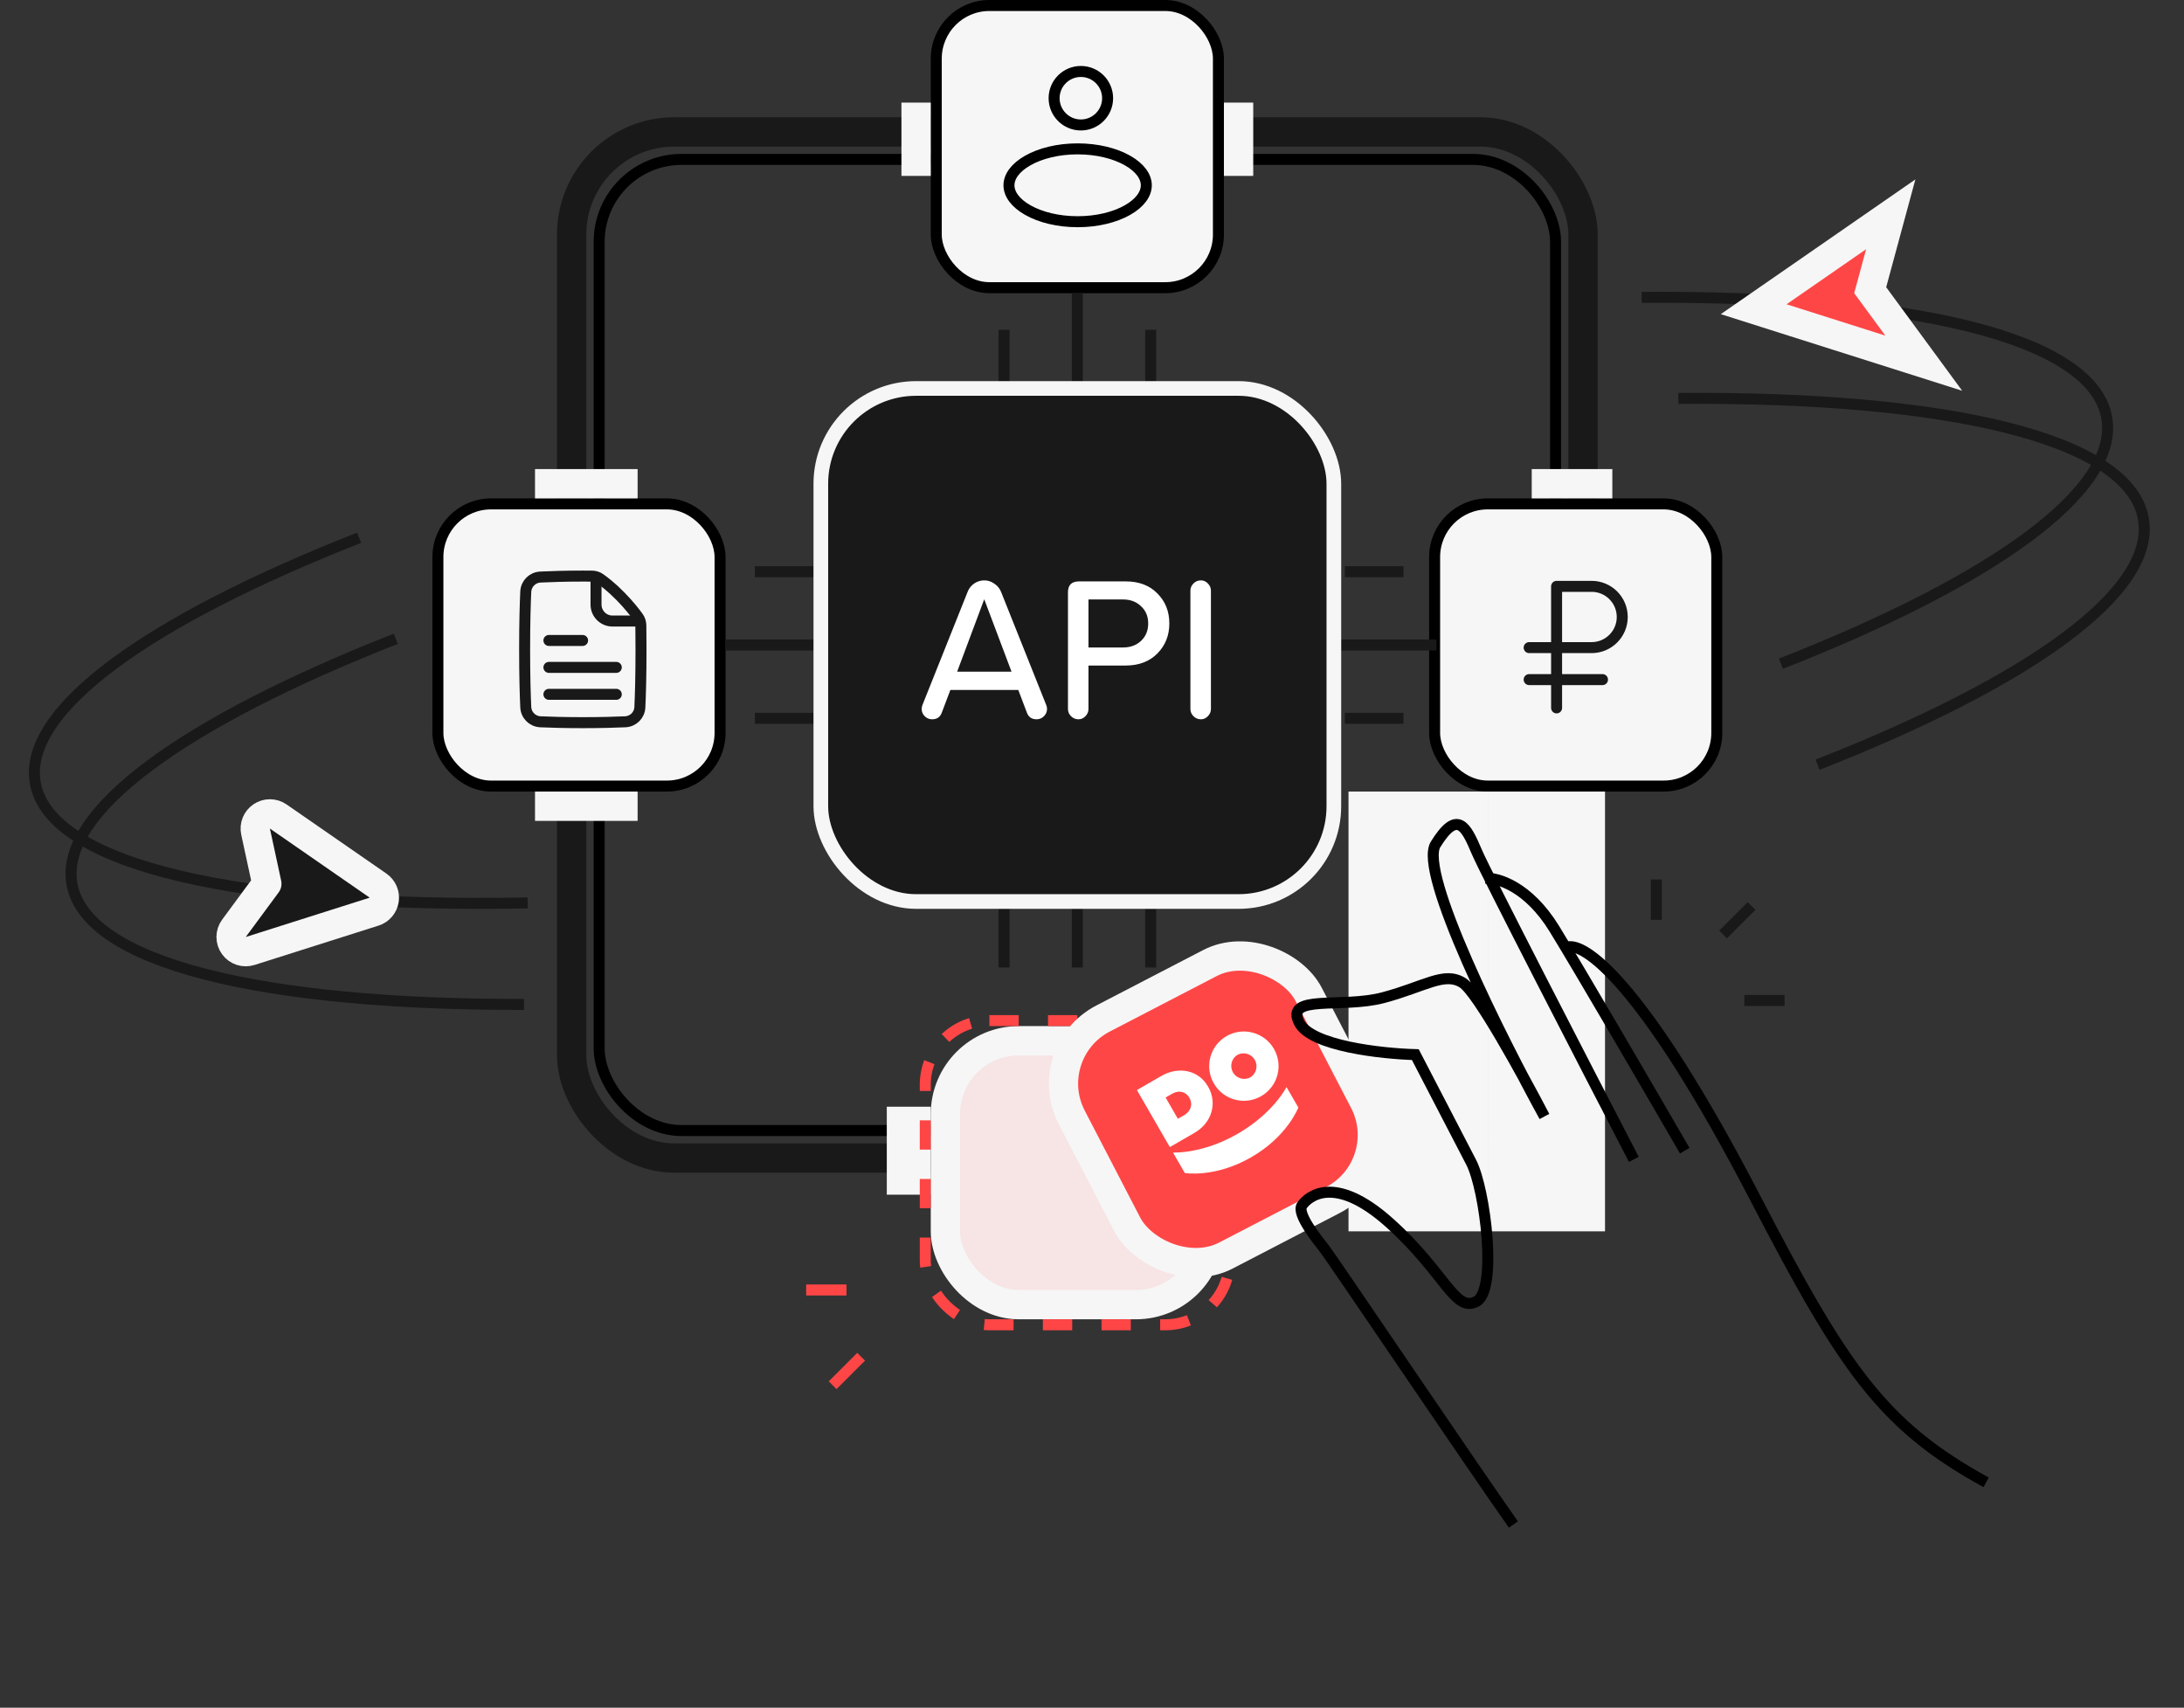 <?xml version="1.0" encoding="UTF-8"?> <svg xmlns="http://www.w3.org/2000/svg" width="298" height="233" viewBox="0 0 298 233" fill="none"><rect x="0" y="0" width="298" height="233" fill="#333333" stroke="none"/><path d="M238 136.5L240.75 136.5L243.5 136.5" stroke="#191919" stroke-width="1.5"></path><path d="M226 125.5L226 122.75L226 120" stroke="#191919" stroke-width="1.5"></path><path d="M235.111 127.5L237.055 125.556L239 123.611" stroke="#191919" stroke-width="1.5"></path><path d="M115.5 176L112.75 176L110 176" stroke="#FF4646" stroke-width="1.5"></path><path d="M117.5 185.111L115.556 187.055L113.611 189" stroke="#FF4646" stroke-width="1.5"></path><rect x="81.75" y="21.75" width="130.5" height="132.5" rx="11.25" stroke="black" stroke-width="1.5"></rect><rect x="78" y="18" width="138" height="140" rx="14" stroke="#191919" stroke-width="4"></rect><rect x="121" y="151" width="6" height="12" fill="#F6F6F6"></rect><rect x="59.75" y="68.75" width="38.5" height="38.5" rx="7.25" fill="#F6F6F6" stroke="black" stroke-width="1.5"></rect><rect x="195.75" y="68.75" width="38.5" height="38.5" rx="7.25" fill="#F6F6F6" stroke="black" stroke-width="1.5"></rect><rect x="127.75" y="0.75" width="38.5" height="38.5" rx="7.25" fill="#F6F6F6" stroke="black" stroke-width="1.5"></rect><rect x="129" y="142" width="36" height="36" rx="10" fill="#F7E4E4" stroke="#F6F6F6" stroke-width="4"></rect><rect x="126.25" y="139.25" width="41.5" height="41.5" rx="8.75" stroke="#FF4646" stroke-width="1.5" stroke-dasharray="4 4"></rect><path d="M74.897 94.732H84.09" stroke="#191919" stroke-width="1.5" stroke-linecap="round"></path><path d="M74.897 91.057H84.09" stroke="#191919" stroke-width="1.5" stroke-linecap="round"></path><path d="M74.897 87.383H79.493" stroke="#191919" stroke-width="1.5" stroke-linecap="round"></path><path d="M87.463 88.607C87.463 92.384 87.382 94.945 87.308 96.493C87.256 97.583 86.4 98.431 85.31 98.479C83.999 98.537 82.035 98.598 79.522 98.598C77.015 98.598 75.055 98.538 73.744 98.48C72.65 98.431 71.791 97.578 71.739 96.484C71.666 94.92 71.584 92.344 71.584 88.607C71.584 84.871 71.665 82.295 71.739 80.73C71.791 79.636 72.652 78.781 73.746 78.73C75.091 78.666 77.088 78.599 79.522 78.599C79.95 78.599 80.364 78.6 80.763 78.604C81.156 78.608 81.539 78.716 81.86 78.941C82.436 79.346 83.46 80.133 84.655 81.35C85.85 82.567 86.659 83.617 87.082 84.209C87.319 84.54 87.436 84.937 87.441 85.344C87.455 86.311 87.463 87.396 87.463 88.607Z" stroke="#191919" stroke-width="1.5" stroke-linecap="square" stroke-linejoin="round"></path><path d="M87.08 84.734H83.575C82.333 84.734 81.325 83.727 81.325 82.484V79.096" stroke="#191919" stroke-width="1.5" stroke-linecap="round"></path><circle cx="147.48" cy="13.4" r="3.65" stroke="black" stroke-width="1.5"></circle><path d="M156.41 25.28C156.41 26.471 155.549 27.699 153.827 28.672C152.127 29.633 149.729 30.25 147.04 30.25C144.35 30.25 141.952 29.633 140.253 28.672C138.531 27.699 137.67 26.471 137.67 25.28C137.67 24.09 138.531 22.862 140.253 21.889C141.952 20.928 144.35 20.311 147.04 20.311C149.729 20.311 152.127 20.928 153.827 21.889C155.549 22.862 156.41 24.09 156.41 25.28Z" stroke="black" stroke-width="1.5"></path><path d="M147 132L147 124" stroke="#191919" stroke-width="1.5"></path><path d="M137 132L137 124" stroke="#191919" stroke-width="1.5"></path><path d="M99 88L112 88" stroke="#191919" stroke-width="1.5"></path><path d="M103 78L111 78" stroke="#191919" stroke-width="1.5"></path><path d="M103 98L111 98" stroke="#191919" stroke-width="1.5"></path><path d="M196 88H183" stroke="#191919" stroke-width="1.5"></path><path d="M191.5 78L183.5 78" stroke="#191919" stroke-width="1.5"></path><path d="M191.5 98L183.5 98" stroke="#191919" stroke-width="1.5"></path><path d="M147 40L147 54" stroke="#191919" stroke-width="1.5"></path><path d="M137 45L137 53" stroke="#191919" stroke-width="1.5"></path><path d="M157 45L157 53" stroke="#191919" stroke-width="1.5"></path><path d="M157 132V124" stroke="#191919" stroke-width="1.5"></path><path d="M212.392 96.584V80H217.171C219.479 80 221.351 81.871 221.351 84.18V84.18C221.351 86.489 219.479 88.36 217.171 88.36H208.648" stroke="#191919" stroke-width="1.5" stroke-miterlimit="2" stroke-linecap="round" stroke-linejoin="round"></path><path d="M208.648 92.723H218.655" stroke="#191919" stroke-width="1.5" stroke-miterlimit="2" stroke-linecap="round" stroke-linejoin="round"></path><rect x="203" y="108" width="16" height="60" fill="#F6F6F6"></rect><rect x="184" y="108" width="19" height="60" fill="#F6F6F6"></rect><path d="M224 40.572C260.634 40.29 285.513 45.967 287.457 56.99C289.214 66.957 271.859 79.229 243 90.555M49 73.37C20.305 84.666 3.065 96.892 4.817 106.827C6.826 118.22 33.335 123.903 72 123.197" stroke="#191919" stroke-width="1.5"></path><path d="M229 54.356C265.634 54.073 290.513 59.75 292.457 70.774C294.214 80.74 276.859 93.012 248 104.338M54 87.154C25.305 98.45 8.065 110.676 9.817 120.611C11.729 131.455 35.838 137.125 71.5 137.038" stroke="#191919" stroke-width="1.5"></path><path d="M37.967 111.403C37.292 110.935 36.4 110.928 35.717 111.384C35.034 111.84 34.7 112.667 34.873 113.469L36.409 120.574L31.923 126.654C31.409 127.352 31.402 128.301 31.906 129.006C32.41 129.71 33.311 130.01 34.137 129.748L51.05 124.381C51.777 124.15 52.309 123.526 52.423 122.772C52.536 122.018 52.21 121.265 51.583 120.83L37.967 111.403Z" fill="#191919" stroke="#F6F6F6" stroke-width="4" stroke-linejoin="round"></path><path d="M253.487 32.356L257.986 29.24L256.555 34.523L255.182 39.593L258.864 44.608L262.494 49.554L256.647 47.698L243.167 43.421L239.285 42.188L242.634 39.87L253.487 32.356Z" fill="#FF4646" stroke="#F6F6F6" stroke-width="4"></path><rect x="141.627" y="143.572" width="36.426" height="36.426" rx="10" transform="rotate(-27.421 141.627 143.572)" fill="#FF4646" stroke="#F6F6F6" stroke-width="4"></rect><path d="M206.5 208C201.473 200.927 181.733 171.668 180.732 170.394C179.732 169.121 176.878 165.581 177.654 164.461C178.431 163.341 181.983 160.02 189.589 166.831C197.196 173.642 198.491 179.109 201.433 177.583C204.375 176.057 202.644 162.254 200.738 158.581C199.214 155.642 195.022 147.562 193.116 143.889C188.524 143.762 178.931 142.715 177.289 139.551C175.237 135.596 183.077 137.624 188.744 136.118C194.412 134.611 197.06 132.52 199.57 134.087C201.578 135.34 207.845 146.766 210.728 152.322C204.793 141.537 193.514 119.013 195.882 115.203C198.841 110.44 200.014 112.7 201.506 116.23C202.699 119.053 216.287 145.374 222.932 158.182" stroke="black" stroke-width="1.5"></path><path d="M202.609 119.83C204.279 119.702 208.512 120.902 212.089 126.725C215.665 132.548 225.438 149.332 229.877 156.996" stroke="black" stroke-width="1.5"></path><path d="M213.718 129.271C215.879 128.27 224.054 133.691 239.461 163.386C251.508 186.605 256.829 194.493 271 202.245" stroke="black" stroke-width="1.5"></path><rect x="112" y="53" width="70" height="70" rx="13" fill="url(#paint0_linear_406_1336)" stroke="#F6F6F6" stroke-width="2"></rect><path d="M142.864 96.712C142.864 97.104 142.724 97.44 142.444 97.72C142.164 98 141.828 98.14 141.436 98.14C140.783 98.14 140.344 97.841 140.12 97.244L138.944 94.136H129.676L128.5 97.244C128.276 97.841 127.837 98.14 127.184 98.14C126.792 98.14 126.456 98 126.176 97.72C125.896 97.44 125.756 97.104 125.756 96.712C125.756 96.563 125.793 96.385 125.868 96.18L132.028 80.752C132.196 80.304 132.485 79.931 132.896 79.632C133.325 79.333 133.792 79.184 134.296 79.184C134.8 79.184 135.257 79.333 135.668 79.632C136.097 79.912 136.405 80.285 136.592 80.752L142.752 96.18C142.827 96.348 142.864 96.525 142.864 96.712ZM130.6 91.644H138.02L134.296 81.76L130.6 91.644ZM145.72 96.74V80.808C145.72 79.819 146.224 79.324 147.232 79.324H153.588C155.418 79.324 156.864 79.875 157.928 80.976C159.011 82.059 159.552 83.421 159.552 85.064C159.552 86.688 159.011 88.051 157.928 89.152C156.846 90.253 155.399 90.804 153.588 90.804H148.52V96.74C148.52 97.113 148.38 97.44 148.1 97.72C147.839 98 147.522 98.14 147.148 98.14C146.756 98.14 146.42 98 146.14 97.72C145.86 97.44 145.72 97.113 145.72 96.74ZM153.224 81.788H148.52V88.34H153.224C154.232 88.34 155.054 88.041 155.688 87.444C156.342 86.828 156.668 86.035 156.668 85.064C156.668 84.093 156.342 83.309 155.688 82.712C155.054 82.096 154.232 81.788 153.224 81.788ZM162.427 96.74V80.584C162.427 80.211 162.567 79.884 162.847 79.604C163.127 79.324 163.463 79.184 163.855 79.184C164.229 79.184 164.546 79.324 164.807 79.604C165.087 79.884 165.227 80.211 165.227 80.584V96.74C165.227 97.113 165.087 97.44 164.807 97.72C164.546 98 164.229 98.14 163.855 98.14C163.463 98.14 163.127 98 162.847 97.72C162.567 97.44 162.427 97.113 162.427 96.74Z" fill="white"></path><rect x="73" y="64" width="14" height="4" fill="#F6F6F6"></rect><rect x="73" y="108" width="14" height="4" fill="#F6F6F6"></rect><rect x="123" y="14" width="4" height="10" fill="#F6F6F6"></rect><rect x="167" y="14" width="4" height="10" fill="#F6F6F6"></rect><rect x="209" y="64" width="11" height="4" fill="#F6F6F6"></rect><path d="M168.893 154.682C173.77 151.866 175.54 148.313 175.54 148.313L177.152 151.105C177.152 151.105 175.693 155.025 170.741 157.883C165.79 160.742 161.666 160.046 161.666 160.046L160.054 157.254C160.091 157.232 164.016 157.498 168.893 154.682Z" fill="white"></path><path d="M170.604 146.986C169.785 147.458 168.707 147.138 168.234 146.319C167.761 145.5 168.023 144.406 168.842 143.933C169.661 143.46 170.739 143.781 171.212 144.6C171.685 145.419 171.423 146.513 170.604 146.986ZM167.359 141.364C165.088 142.675 164.317 145.553 165.628 147.824C166.939 150.094 169.816 150.865 172.087 149.554C174.358 148.243 175.129 145.366 173.818 143.095C172.528 140.861 169.629 140.053 167.359 141.364Z" fill="white"></path><path d="M162.3 149.796C162.751 150.578 162.558 151.533 161.649 152.108C161.165 152.387 160.718 152.645 160.718 152.645L159.042 149.742C159.042 149.742 159.451 149.505 159.972 149.204C160.962 148.683 161.827 148.977 162.3 149.796ZM158.442 146.812C156.357 148.015 155.129 148.725 155.129 148.725L159.621 156.505C159.621 156.505 160.924 155.753 162.971 154.571C165.428 153.152 166.093 150.435 164.868 148.313L164.804 148.202C163.557 146.042 160.862 145.415 158.442 146.812Z" fill="white"></path><defs><linearGradient id="paint0_linear_406_1336" x1="147" y1="54" x2="147" y2="122" gradientUnits="userSpaceOnUse"><stop stop-color="#191919"></stop><stop offset="1" stop-color="#191919"></stop></linearGradient></defs></svg> 